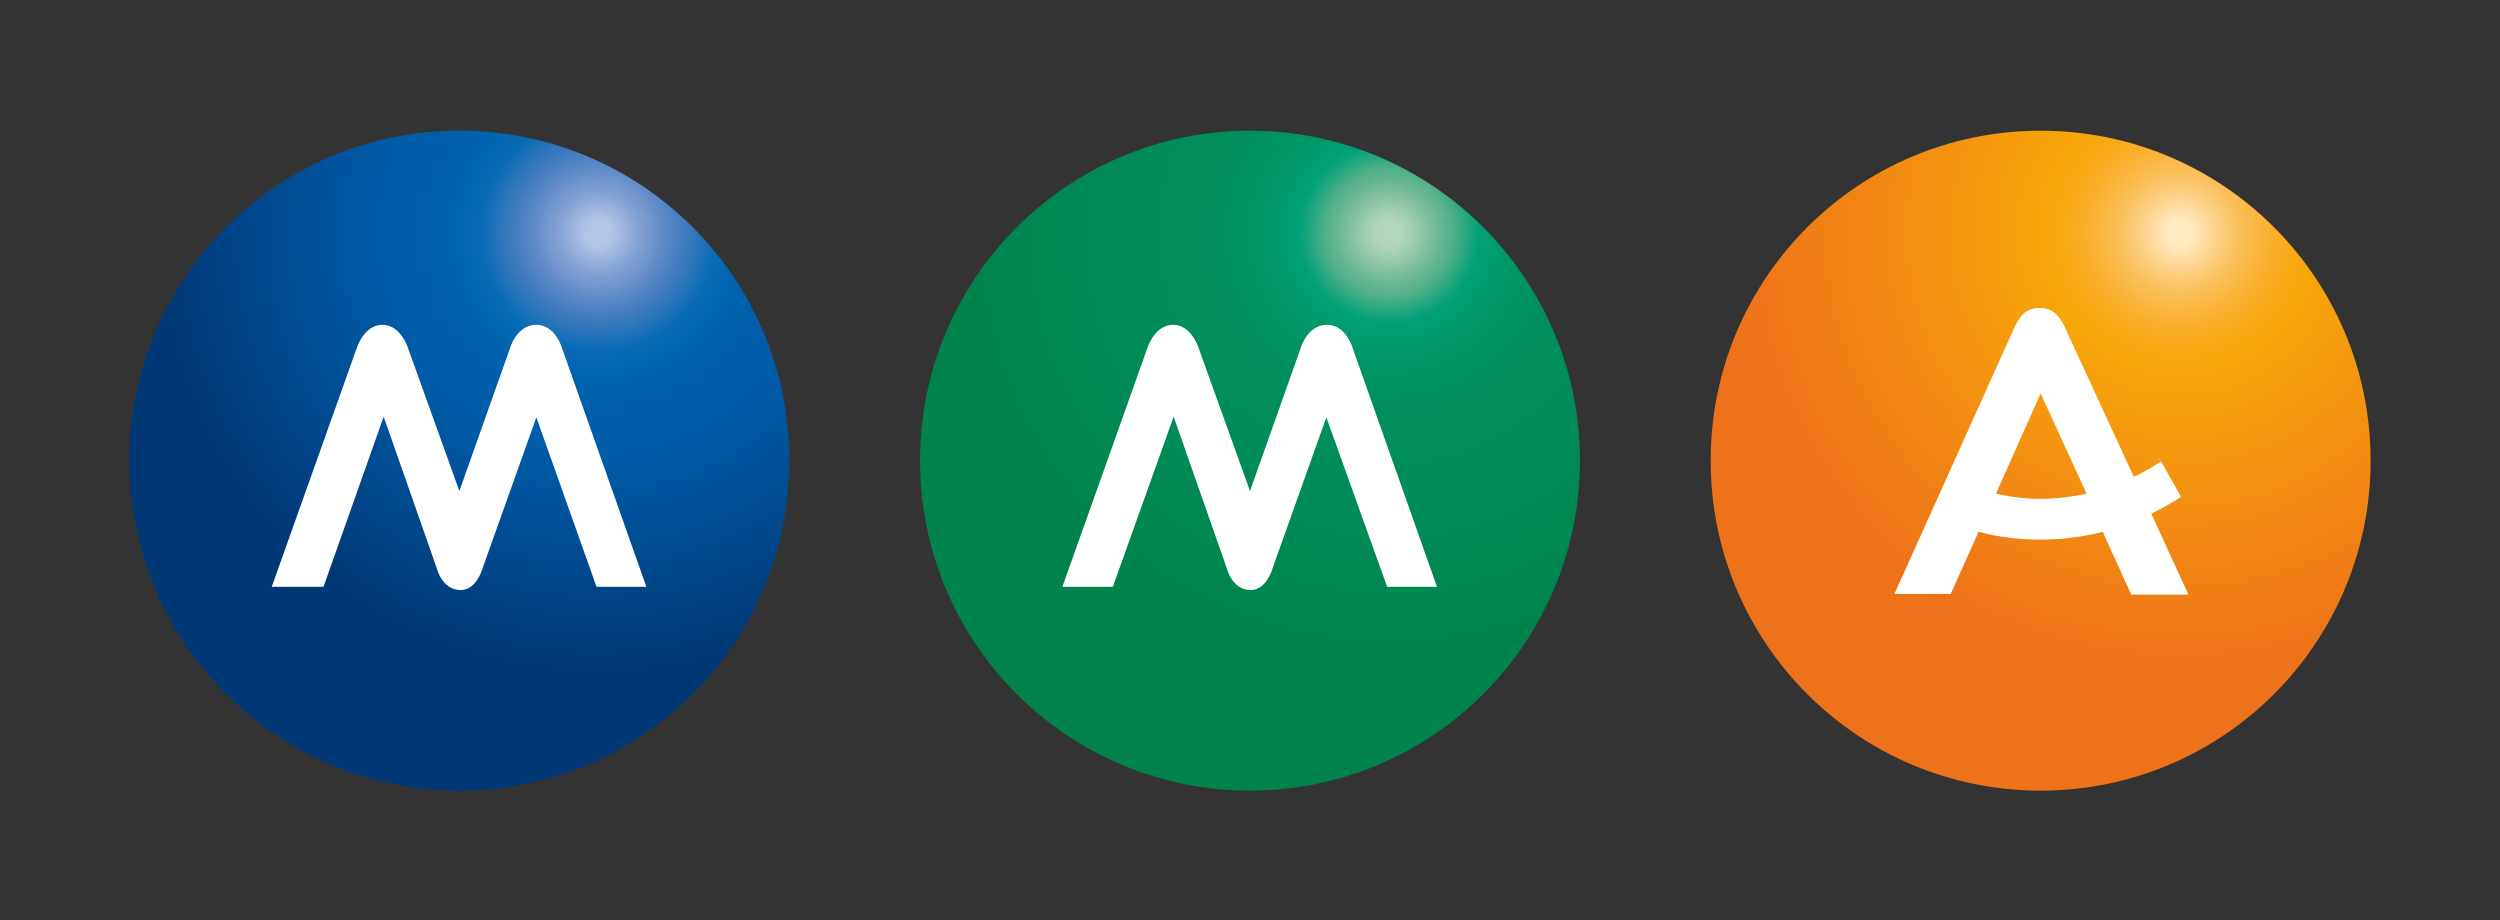 <?xml version="1.0" encoding="UTF-8"?> <svg xmlns="http://www.w3.org/2000/svg" xmlns:xlink="http://www.w3.org/1999/xlink" version="1.1" id="Calque_1" x="0px" y="0px" viewBox="0 0 386.4 142.2" style="enable-background:new 0 0 386.4 142.2;" xml:space="preserve"><rect x="0" y="0" width="386.4" height="142.2" fill="#333333" stroke="none"/> <style type="text/css"> .st0{fill:url(#SVGID_1_);} .st1{fill:#FFFFFF;} .st2{fill:url(#SVGID_00000159467298126580724290000015990515966631516591_);} .st3{fill:url(#SVGID_00000092450004608494530390000011826110283337721763_);} </style> <g> <g> <radialGradient id="SVGID_1_" cx="4880.508" cy="4325.703" r="146.734" gradientTransform="matrix(0.46 0 0 0.46 -2152.497 -1953.801)" gradientUnits="userSpaceOnUse"> <stop offset="3.000000e-02" style="stop-color:#B3C4E6"></stop> <stop offset="3.244718e-02" style="stop-color:#B1C2E5"></stop> <stop offset="8.830471e-02" style="stop-color:#87A4D6"></stop> <stop offset="0.147" style="stop-color:#5F8BC8"></stop> <stop offset="0.207" style="stop-color:#3979BD"></stop> <stop offset="0.27" style="stop-color:#086BB4"></stop> <stop offset="0.337" style="stop-color:#0063AE"></stop> <stop offset="0.409" style="stop-color:#005EAA"></stop> <stop offset="0.5" style="stop-color:#005CA9"></stop> <stop offset="1" style="stop-color:#003875"></stop> </radialGradient> <path class="st0" d="M71,122.2c28.2,0,51-22.8,51-51c0-28.2-22.8-51-51-51c-28.2,0-51,22.8-51,51C20,99.4,42.8,122.2,71,122.2z"></path> <path class="st1" d="M42,90.7l13.1-36.8c0,0,1.1-3.7,4-3.7s4,3.7,4,3.7l7.9,22l7.8-22c0,0,1-3.7,4.1-3.7c3,0,4,3.7,4,3.7l13,36.8 h-7.7l-9.3-26.2l-8.3,23.3c0,0-0.9,3.4-3.4,3.4c-2.9,0-3.7-3.4-3.7-3.4l-8.2-23.4l-9.3,26.3H42z"></path> <radialGradient id="SVGID_00000152976608241074747190000013505154118292795061_" cx="4971.371" cy="4325.703" r="146.734" gradientTransform="matrix(0.46 0 0 0.46 -2072.122 -1953.801)" gradientUnits="userSpaceOnUse"> <stop offset="3.000000e-02" style="stop-color:#B3D6BD"></stop> <stop offset="3.244718e-02" style="stop-color:#B1D5BC"></stop> <stop offset="8.830471e-02" style="stop-color:#82C1A0"></stop> <stop offset="0.147" style="stop-color:#4FAF89"></stop> <stop offset="0.207" style="stop-color:#00A177"></stop> <stop offset="0.27" style="stop-color:#009869"></stop> <stop offset="0.337" style="stop-color:#009261"></stop> <stop offset="0.409" style="stop-color:#008F5C"></stop> <stop offset="0.5" style="stop-color:#008E5A"></stop> <stop offset="1" style="stop-color:#00834D"></stop> </radialGradient> <circle style="fill:url(#SVGID_00000152976608241074747190000013505154118292795061_);" cx="193.2" cy="71.2" r="51"></circle> <path class="st1" d="M164.2,90.7l13.1-36.8c0,0,1.1-3.7,4-3.7c2.9,0,4,3.7,4,3.7l7.9,22l7.8-22c0,0,1-3.7,4.1-3.7c3,0,4,3.7,4,3.7 l13,36.8h-7.7L205,64.5l-8.3,23.3c0,0-0.9,3.4-3.4,3.4c-2.9,0-3.7-3.4-3.7-3.4l-8.2-23.4L172,90.7H164.2z"></path> <radialGradient id="SVGID_00000123417465274261666820000004272705630954038445_" cx="5062.233" cy="4325.703" r="146.734" gradientTransform="matrix(0.46 0 0 0.46 -1991.747 -1953.801)" gradientUnits="userSpaceOnUse"> <stop offset="3.000000e-02" style="stop-color:#FFE9C0"></stop> <stop offset="4.437805e-02" style="stop-color:#FFE2B1"></stop> <stop offset="8.771218e-02" style="stop-color:#FDD187"></stop> <stop offset="0.131" style="stop-color:#FBC261"></stop> <stop offset="0.175" style="stop-color:#FAB641"></stop> <stop offset="0.217" style="stop-color:#F9AE28"></stop> <stop offset="0.259" style="stop-color:#F8A915"></stop> <stop offset="0.3" style="stop-color:#F7A70A"></stop> <stop offset="1" style="stop-color:#EE7219"></stop> </radialGradient> <path style="fill:url(#SVGID_00000123417465274261666820000004272705630954038445_);" d="M315.4,122.2c28.2,0,51-22.8,51-51 c0-28.2-22.8-51-51-51c-28.2,0-51,22.8-51,51C264.4,99.4,287.2,122.2,315.4,122.2z"></path> <path class="st1" d="M338.2,91.8l-5.7-12.4c1.6-0.8,3.2-1.7,4.6-2.6l-3.1-5.5c-1.3,0.9-2.7,1.7-4.2,2.4l-10.7-23.2 c-0.7-1.5-1.7-2.9-3.8-2.9h-0.1c-2.1,0-3.1,1.4-3.8,2.9c-0.4,0.9-18.6,41.3-18.6,41.3h8.7l4.3-9.6c3.1,0.8,6.2,1.2,9.5,1.2 c3.4,0,6.6-0.4,9.7-1.2l4.4,9.7H338.2z M315.4,77.1c-2.4,0-4.7-0.3-6.9-0.8l6.9-15.5l7.1,15.5C320.2,76.8,317.8,77.1,315.4,77.1z"></path> </g> </g> </svg> 